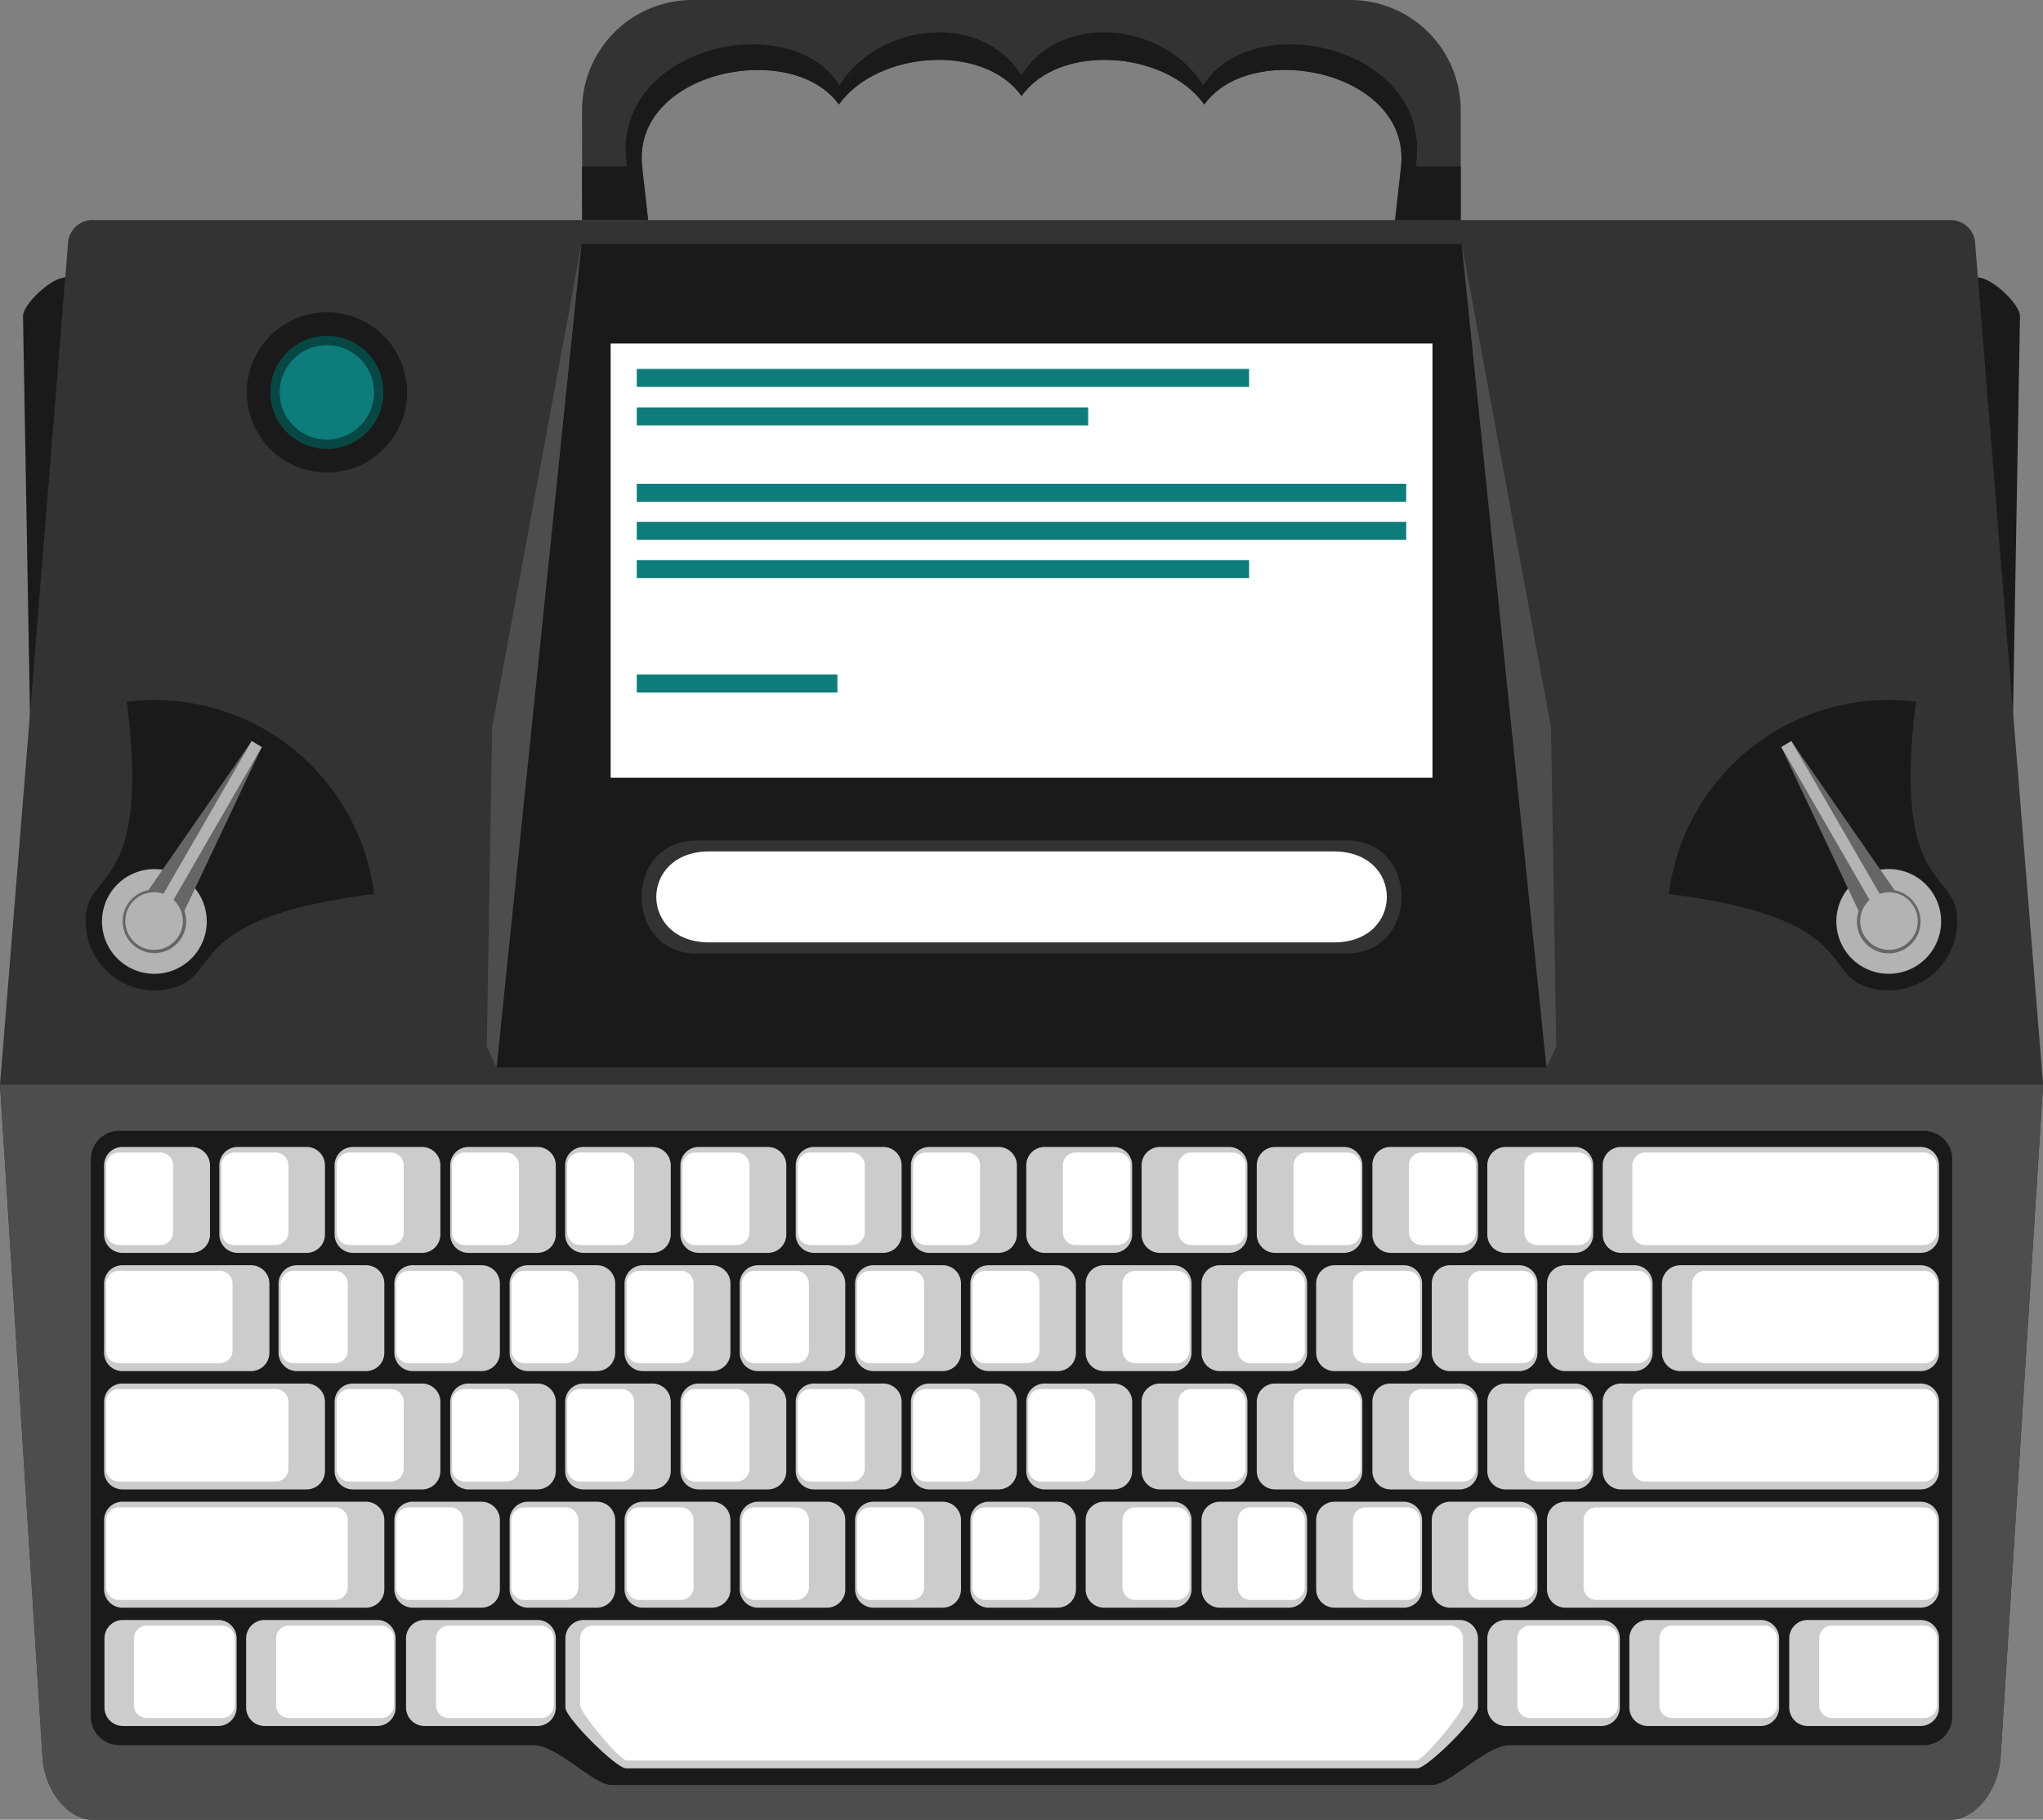 <svg xmlns="http://www.w3.org/2000/svg" id="Layer_3" data-name="Layer 3" width="340.89" height="303.62" viewBox="0 0 340.89 303.62"><rect x="0" y="0" width="340.89" height="303.62" fill="#808080" stroke="none"/><defs><style>.cls-1{fill:#1a1a1a;}.cls-1,.cls-2,.cls-3,.cls-4,.cls-5,.cls-6,.cls-7,.cls-8,.cls-9{fill-rule:evenodd;}.cls-2{fill:#333;}.cls-3{fill:#4d4d4d;}.cls-4{fill:#ccc;}.cls-10,.cls-5{fill:#fff;}.cls-6{fill:#074845;}.cls-7{fill:#0e7c7b;}.cls-8{fill:#b3b3b3;}.cls-9{fill:#666;}</style></defs><path class="cls-1" d="M15.36,69.47H334.57c2.3,0,7,4.46,7,6.44l-4.18,238.44H12.54L8.36,75.91c0-2,4.72-6.44,7-6.44Z" transform="translate(-4.52 -23.16)"></path><path class="cls-2" d="M19.85,59.88H330.1a4.1,4.1,0,0,1,4,4l11.33,140.27L338.34,316.3c-.4,6.1-4.63,10.48-8.24,10.48H19.85c-3.62,0-7.86-4.38-8.24-10.48L4.52,204.13,15.86,63.86a4.11,4.11,0,0,1,4-4Z" transform="translate(-4.52 -23.16)"></path><path class="cls-3" d="M345.41,204.13,338.34,316.3c-.4,6.1-4.63,10.48-8.24,10.48H19.85c-3.62,0-7.86-4.38-8.24-10.48L4.52,204.13Z" transform="translate(-4.52 -23.16)"></path><path class="cls-2" d="M101.66,59.88h11l-1-8.87c-1.72-16,25-21.4,32.84-10.41,6.39-8.94,24.09-10.35,30.48-1.42,6.4-8.93,24.1-7.52,30.49,1.42C213.33,29.61,240,35,238.3,51l-1,8.87h10.95V41.51a18.41,18.41,0,0,0-18.36-18.35H120a18.41,18.41,0,0,0-18.36,18.35Z" transform="translate(-4.52 -23.16)"></path><path class="cls-1" d="M101.66,59.88h11l-1-9C110,35,136.64,29.64,144.49,40.6c6.39-8.94,24.09-10.35,30.48-1.42,6.4-8.93,24.1-7.52,30.49,1.42,7.85-11,34.45-5.59,32.84,10.32l-1,9h10.95v-9h-7.47l.11-1.2c1.8-18.94-27.42-25.36-35.6-12.34-6.66-10.59-23.69-12.27-30.35-1.67-6.66-10.6-23.68-8.92-30.34,1.67-8.18-13-37.4-6.6-35.6,12.34l.11,1.2h-7.48Z" transform="translate(-4.52 -23.16)"></path><path class="cls-1" d="M24.36,211.84H325.59a4.72,4.72,0,0,1,4.67,4.74v93a4.72,4.72,0,0,1-4.67,4.75H256.51c-4,0-10.1,6.65-13,6.65h-137c-2.93,0-9-6.65-13-6.65H24.36a4.73,4.73,0,0,1-4.68-4.75v-93a4.72,4.72,0,0,1,4.68-4.74Z" transform="translate(-4.52 -23.16)"></path><path class="cls-4" d="M24.94,214.53H36.5a3.06,3.06,0,0,1,3.06,3.05v11.56a3.07,3.07,0,0,1-3.06,3.06H24.94a3.06,3.06,0,0,1-3.05-3.06V217.58a3.06,3.06,0,0,1,3.05-3.05Z" transform="translate(-4.52 -23.16)"></path><path class="cls-5" d="M24.36,215.46h6.93a2.13,2.13,0,0,1,2.11,2.12v11.18a2.13,2.13,0,0,1-2.11,2.13H24.36a2.13,2.13,0,0,1-2.13-2.13V217.58a2.13,2.13,0,0,1,2.13-2.12Z" transform="translate(-4.52 -23.16)"></path><path class="cls-4" d="M44.18,214.53H55.74a3.06,3.06,0,0,1,3,3.05v11.56a3.07,3.07,0,0,1-3,3.06H44.18a3.07,3.07,0,0,1-3.06-3.06V217.58a3.06,3.06,0,0,1,3.06-3.05Z" transform="translate(-4.52 -23.16)"></path><path class="cls-5" d="M43.59,215.46h6.93a2.13,2.13,0,0,1,2.12,2.12v11.18a2.14,2.14,0,0,1-2.12,2.13H43.59a2.14,2.14,0,0,1-2.13-2.13V217.58a2.14,2.14,0,0,1,2.13-2.12Z" transform="translate(-4.52 -23.16)"></path><path class="cls-4" d="M63.41,214.53H75a3.06,3.06,0,0,1,3,3.05v11.56a3.07,3.07,0,0,1-3,3.06H63.41a3.07,3.07,0,0,1-3.06-3.06V217.58a3.06,3.06,0,0,1,3.06-3.05Z" transform="translate(-4.52 -23.16)"></path><path class="cls-5" d="M62.82,215.46h6.93a2.14,2.14,0,0,1,2.13,2.12v11.18a2.14,2.14,0,0,1-2.13,2.13H62.82a2.13,2.13,0,0,1-2.12-2.13V217.58a2.13,2.13,0,0,1,2.12-2.12Z" transform="translate(-4.52 -23.16)"></path><path class="cls-4" d="M82.64,214.53H94.2a3.06,3.06,0,0,1,3.06,3.05v11.56a3.07,3.07,0,0,1-3.06,3.06H82.64a3.06,3.06,0,0,1-3-3.06V217.58a3.06,3.06,0,0,1,3-3.05Z" transform="translate(-4.52 -23.16)"></path><path class="cls-5" d="M82.06,215.46H89a2.13,2.13,0,0,1,2.12,2.12v11.18A2.14,2.14,0,0,1,89,230.89H82.06a2.13,2.13,0,0,1-2.13-2.13V217.58a2.13,2.13,0,0,1,2.13-2.12Z" transform="translate(-4.52 -23.16)"></path><path class="cls-4" d="M101.88,214.53h11.56a3.06,3.06,0,0,1,3,3.05v11.56a3.07,3.07,0,0,1-3,3.06H101.88a3.07,3.07,0,0,1-3.06-3.06V217.58a3.06,3.06,0,0,1,3.06-3.05Z" transform="translate(-4.52 -23.16)"></path><path class="cls-5" d="M101.29,215.46h6.93a2.13,2.13,0,0,1,2.12,2.12v11.18a2.14,2.14,0,0,1-2.12,2.13h-6.93a2.14,2.14,0,0,1-2.13-2.13V217.58a2.14,2.14,0,0,1,2.13-2.12Z" transform="translate(-4.52 -23.16)"></path><path class="cls-4" d="M121.11,214.53h11.56a3.06,3.06,0,0,1,3.05,3.05v11.56a3.07,3.07,0,0,1-3.05,3.06H121.11a3.07,3.07,0,0,1-3.06-3.06V217.58a3.06,3.06,0,0,1,3.06-3.05Z" transform="translate(-4.52 -23.16)"></path><path class="cls-5" d="M120.52,215.46h6.93a2.14,2.14,0,0,1,2.13,2.12v11.18a2.14,2.14,0,0,1-2.13,2.13h-6.93a2.13,2.13,0,0,1-2.12-2.13V217.58a2.13,2.13,0,0,1,2.12-2.12Z" transform="translate(-4.52 -23.16)"></path><path class="cls-4" d="M140.34,214.53H151.9a3.06,3.06,0,0,1,3.06,3.05v11.56a3.07,3.07,0,0,1-3.06,3.06H140.34a3.06,3.06,0,0,1-3.05-3.06V217.58a3.06,3.06,0,0,1,3.05-3.05Z" transform="translate(-4.52 -23.16)"></path><path class="cls-5" d="M139.76,215.46h6.93a2.13,2.13,0,0,1,2.12,2.12v11.18a2.14,2.14,0,0,1-2.12,2.13h-6.93a2.13,2.13,0,0,1-2.13-2.13V217.58a2.13,2.13,0,0,1,2.13-2.12Z" transform="translate(-4.52 -23.16)"></path><path class="cls-4" d="M159.58,214.53h11.56a3.06,3.06,0,0,1,3.05,3.05v11.56a3.07,3.07,0,0,1-3.05,3.06H159.58a3.07,3.07,0,0,1-3.06-3.06V217.58a3.06,3.06,0,0,1,3.06-3.05Z" transform="translate(-4.52 -23.16)"></path><path class="cls-5" d="M159,215.46h6.93a2.13,2.13,0,0,1,2.12,2.12v11.18a2.14,2.14,0,0,1-2.12,2.13H159a2.14,2.14,0,0,1-2.13-2.13V217.58a2.14,2.14,0,0,1,2.13-2.12Z" transform="translate(-4.52 -23.16)"></path><path class="cls-4" d="M267.3,214.53H255.74a3.06,3.06,0,0,0-3.05,3.05v11.56a3.06,3.06,0,0,0,3.05,3.06H267.3a3.07,3.07,0,0,0,3.06-3.06V217.58a3.06,3.06,0,0,0-3.06-3.05Z" transform="translate(-4.52 -23.16)"></path><path class="cls-5" d="M267.89,215.46H261a2.13,2.13,0,0,0-2.12,2.12v11.18a2.13,2.13,0,0,0,2.12,2.13h6.93a2.14,2.14,0,0,0,2.13-2.13V217.58a2.14,2.14,0,0,0-2.13-2.12Z" transform="translate(-4.52 -23.16)"></path><path class="cls-4" d="M248.07,214.53H236.51a3,3,0,0,0-3,3.05v11.56a3.06,3.06,0,0,0,3,3.06h11.56a3.08,3.08,0,0,0,3.06-3.06V217.58a3.07,3.07,0,0,0-3.06-3.05Z" transform="translate(-4.52 -23.16)"></path><path class="cls-5" d="M248.66,215.46h-6.93a2.13,2.13,0,0,0-2.13,2.12v11.18a2.13,2.13,0,0,0,2.13,2.13h6.93a2.13,2.13,0,0,0,2.12-2.13V217.58a2.13,2.13,0,0,0-2.12-2.12Z" transform="translate(-4.52 -23.16)"></path><path class="cls-4" d="M228.84,214.53H217.28a3.06,3.06,0,0,0-3.06,3.05v11.56a3.07,3.07,0,0,0,3.06,3.06h11.56a3.07,3.07,0,0,0,3-3.06V217.58a3.06,3.06,0,0,0-3-3.05Z" transform="translate(-4.52 -23.16)"></path><path class="cls-5" d="M229.42,215.46H222.5a2.13,2.13,0,0,0-2.13,2.12v11.18a2.13,2.13,0,0,0,2.13,2.13h6.92a2.13,2.13,0,0,0,2.13-2.13V217.58a2.13,2.13,0,0,0-2.13-2.12Z" transform="translate(-4.52 -23.16)"></path><path class="cls-4" d="M209.6,214.53H198a3.06,3.06,0,0,0-3,3.05v11.56a3.06,3.06,0,0,0,3,3.06H209.6a3.07,3.07,0,0,0,3.06-3.06V217.58a3.06,3.06,0,0,0-3.06-3.05Z" transform="translate(-4.52 -23.16)"></path><path class="cls-5" d="M210.19,215.46h-6.93a2.13,2.13,0,0,0-2.12,2.12v11.18a2.13,2.13,0,0,0,2.12,2.13h6.93a2.14,2.14,0,0,0,2.13-2.13V217.58a2.14,2.14,0,0,0-2.13-2.12Z" transform="translate(-4.52 -23.16)"></path><path class="cls-4" d="M190.37,214.53H178.81a3.06,3.06,0,0,0-3.05,3.05v11.56a3.06,3.06,0,0,0,3.05,3.06h11.56a3.08,3.08,0,0,0,3.06-3.06V217.58a3.07,3.07,0,0,0-3.06-3.05Z" transform="translate(-4.52 -23.16)"></path><path class="cls-5" d="M191,215.46H184a2.13,2.13,0,0,0-2.13,2.12v11.18a2.13,2.13,0,0,0,2.13,2.13H191a2.13,2.13,0,0,0,2.12-2.13V217.58a2.13,2.13,0,0,0-2.12-2.12Z" transform="translate(-4.52 -23.16)"></path><path class="cls-4" d="M275,214.53h50a3.06,3.06,0,0,1,3.06,3.05v11.56A3.07,3.07,0,0,1,325,232.2H275a3.07,3.07,0,0,1-3.06-3.06V217.58a3.06,3.06,0,0,1,3.06-3.05Z" transform="translate(-4.52 -23.16)"></path><path class="cls-5" d="M279,215.46h46.56a2.14,2.14,0,0,1,2.13,2.12v11.18a2.14,2.14,0,0,1-2.13,2.13H279a2.13,2.13,0,0,1-2.11-2.13V217.58a2.13,2.13,0,0,1,2.11-2.12Z" transform="translate(-4.52 -23.16)"></path><path class="cls-4" d="M24.94,234.26H46.41a3.07,3.07,0,0,1,3.06,3.06v11.55a3.07,3.07,0,0,1-3.06,3.06H24.94a3.06,3.06,0,0,1-3.05-3.06V237.32a3.06,3.06,0,0,1,3.05-3.06Z" transform="translate(-4.52 -23.16)"></path><path class="cls-5" d="M24.36,235.19H41.2a2.12,2.12,0,0,1,2.12,2.13V248.5a2.13,2.13,0,0,1-2.12,2.12H24.36a2.13,2.13,0,0,1-2.13-2.12V237.32a2.13,2.13,0,0,1,2.13-2.13Z" transform="translate(-4.52 -23.16)"></path><path class="cls-4" d="M54.09,234.26H65.65a3.06,3.06,0,0,1,3,3.06v11.55a3.07,3.07,0,0,1-3,3.06H54.09A3.07,3.07,0,0,1,51,248.87V237.32a3.07,3.07,0,0,1,3.06-3.06Z" transform="translate(-4.52 -23.16)"></path><path class="cls-5" d="M53.5,235.19h6.93a2.12,2.12,0,0,1,2.12,2.13V248.5a2.13,2.13,0,0,1-2.12,2.12H53.5a2.14,2.14,0,0,1-2.13-2.12V237.32a2.13,2.13,0,0,1,2.13-2.13Z" transform="translate(-4.52 -23.16)"></path><path class="cls-4" d="M73.32,234.26H84.88a3.06,3.06,0,0,1,3.05,3.06v11.55a3.07,3.07,0,0,1-3.05,3.06H73.32a3.07,3.07,0,0,1-3-3.06V237.32a3.06,3.06,0,0,1,3-3.06Z" transform="translate(-4.52 -23.16)"></path><path class="cls-5" d="M72.73,235.19h6.93a2.13,2.13,0,0,1,2.13,2.13V248.5a2.13,2.13,0,0,1-2.13,2.12H72.73a2.13,2.13,0,0,1-2.12-2.12V237.32a2.12,2.12,0,0,1,2.12-2.13Z" transform="translate(-4.52 -23.16)"></path><path class="cls-4" d="M92.55,234.26h11.56a3.06,3.06,0,0,1,3.06,3.06v11.55a3.07,3.07,0,0,1-3.06,3.06H92.55a3.07,3.07,0,0,1-3-3.06V237.32a3.06,3.06,0,0,1,3-3.06Z" transform="translate(-4.52 -23.16)"></path><path class="cls-5" d="M92,235.19H98.9a2.12,2.12,0,0,1,2.12,2.13V248.5a2.13,2.13,0,0,1-2.12,2.12H92a2.13,2.13,0,0,1-2.13-2.12V237.32A2.13,2.13,0,0,1,92,235.19Z" transform="translate(-4.52 -23.16)"></path><path class="cls-4" d="M111.79,234.26h11.56a3.06,3.06,0,0,1,3.05,3.06v11.55a3.06,3.06,0,0,1-3.05,3.06H111.79a3.07,3.07,0,0,1-3.06-3.06V237.32a3.07,3.07,0,0,1,3.06-3.06Z" transform="translate(-4.52 -23.16)"></path><path class="cls-5" d="M111.2,235.19h6.93a2.12,2.12,0,0,1,2.12,2.13V248.5a2.13,2.13,0,0,1-2.12,2.12H111.2a2.14,2.14,0,0,1-2.13-2.12V237.32a2.13,2.13,0,0,1,2.13-2.13Z" transform="translate(-4.52 -23.16)"></path><path class="cls-4" d="M131,234.26h11.56a3.05,3.05,0,0,1,3,3.06v11.55a3.06,3.06,0,0,1-3,3.06H131a3.07,3.07,0,0,1-3.05-3.06V237.32a3.06,3.06,0,0,1,3.05-3.06Z" transform="translate(-4.52 -23.16)"></path><path class="cls-5" d="M130.43,235.19h6.93a2.13,2.13,0,0,1,2.13,2.13V248.5a2.13,2.13,0,0,1-2.13,2.12h-6.93a2.13,2.13,0,0,1-2.12-2.12V237.32a2.12,2.12,0,0,1,2.12-2.13Z" transform="translate(-4.52 -23.16)"></path><path class="cls-4" d="M150.25,234.26h11.56a3.06,3.06,0,0,1,3.06,3.06v11.55a3.07,3.07,0,0,1-3.06,3.06H150.25a3.07,3.07,0,0,1-3.05-3.06V237.32a3.06,3.06,0,0,1,3.05-3.06Z" transform="translate(-4.52 -23.16)"></path><path class="cls-5" d="M149.67,235.19h6.93a2.12,2.12,0,0,1,2.12,2.13V248.5a2.13,2.13,0,0,1-2.12,2.12h-6.93a2.13,2.13,0,0,1-2.13-2.12V237.32a2.13,2.13,0,0,1,2.13-2.13Z" transform="translate(-4.52 -23.16)"></path><path class="cls-4" d="M169.49,234.26h11.56a3.06,3.06,0,0,1,3,3.06v11.55a3.06,3.06,0,0,1-3,3.06H169.49a3.07,3.07,0,0,1-3.06-3.06V237.32a3.07,3.07,0,0,1,3.06-3.06Z" transform="translate(-4.52 -23.16)"></path><path class="cls-5" d="M168.9,235.19h6.93a2.13,2.13,0,0,1,2.13,2.13V248.5a2.14,2.14,0,0,1-2.13,2.12H168.9a2.14,2.14,0,0,1-2.13-2.12V237.32a2.13,2.13,0,0,1,2.13-2.13Z" transform="translate(-4.52 -23.16)"></path><path class="cls-4" d="M277.21,234.26H265.65a3.06,3.06,0,0,0-3,3.06v11.55a3.07,3.07,0,0,0,3,3.06h11.56a3.07,3.07,0,0,0,3.06-3.06V237.32a3.06,3.06,0,0,0-3.06-3.06Z" transform="translate(-4.52 -23.16)"></path><path class="cls-5" d="M277.8,235.19h-6.93a2.13,2.13,0,0,0-2.12,2.13V248.5a2.13,2.13,0,0,0,2.12,2.12h6.93a2.14,2.14,0,0,0,2.13-2.12V237.32a2.13,2.13,0,0,0-2.13-2.13Z" transform="translate(-4.52 -23.16)"></path><path class="cls-4" d="M258,234.26H246.42a3.06,3.06,0,0,0-3,3.06v11.55a3.07,3.07,0,0,0,3,3.06H258a3.07,3.07,0,0,0,3.06-3.06V237.32a3.06,3.06,0,0,0-3.06-3.06Z" transform="translate(-4.52 -23.16)"></path><path class="cls-5" d="M258.57,235.19h-6.93a2.14,2.14,0,0,0-2.13,2.13V248.5a2.14,2.14,0,0,0,2.13,2.12h6.93a2.13,2.13,0,0,0,2.12-2.12V237.32a2.12,2.12,0,0,0-2.12-2.13Z" transform="translate(-4.52 -23.16)"></path><path class="cls-4" d="M238.75,234.26H227.19a3.07,3.07,0,0,0-3.06,3.06v11.55a3.07,3.07,0,0,0,3.06,3.06h11.56a3.06,3.06,0,0,0,3.05-3.06V237.32a3.06,3.06,0,0,0-3.05-3.06Z" transform="translate(-4.52 -23.16)"></path><path class="cls-5" d="M239.33,235.19h-6.92a2.13,2.13,0,0,0-2.13,2.13V248.5a2.14,2.14,0,0,0,2.13,2.12h6.92a2.13,2.13,0,0,0,2.13-2.12V237.32a2.13,2.13,0,0,0-2.13-2.13Z" transform="translate(-4.52 -23.16)"></path><path class="cls-4" d="M219.51,234.26H208a3.06,3.06,0,0,0-3,3.06v11.55a3.07,3.07,0,0,0,3,3.06h11.56a3.07,3.07,0,0,0,3.06-3.06V237.32a3.06,3.06,0,0,0-3.06-3.06Z" transform="translate(-4.52 -23.16)"></path><path class="cls-5" d="M220.1,235.19h-6.93a2.13,2.13,0,0,0-2.12,2.13V248.5a2.13,2.13,0,0,0,2.12,2.12h6.93a2.14,2.14,0,0,0,2.13-2.12V237.32a2.13,2.13,0,0,0-2.13-2.13Z" transform="translate(-4.52 -23.16)"></path><path class="cls-4" d="M200.28,234.26H188.72a3.06,3.06,0,0,0-3.05,3.06v11.55a3.07,3.07,0,0,0,3.05,3.06h11.56a3.07,3.07,0,0,0,3.06-3.06V237.32a3.06,3.06,0,0,0-3.06-3.06Z" transform="translate(-4.52 -23.16)"></path><path class="cls-5" d="M200.87,235.19h-6.93a2.14,2.14,0,0,0-2.13,2.13V248.5a2.14,2.14,0,0,0,2.13,2.12h6.93A2.13,2.13,0,0,0,203,248.5V237.32a2.12,2.12,0,0,0-2.12-2.13Z" transform="translate(-4.52 -23.16)"></path><path class="cls-4" d="M284.89,234.26H325a3.07,3.07,0,0,1,3.06,3.06v11.55a3.07,3.07,0,0,1-3.06,3.06H284.89a3.07,3.07,0,0,1-3.06-3.06V237.32a3.07,3.07,0,0,1,3.06-3.06Z" transform="translate(-4.52 -23.16)"></path><path class="cls-5" d="M289,235.19h36.63a2.14,2.14,0,0,1,2.13,2.13V248.5a2.14,2.14,0,0,1-2.13,2.12H289a2.13,2.13,0,0,1-2.13-2.12V237.32a2.13,2.13,0,0,1,2.13-2.13Z" transform="translate(-4.52 -23.16)"></path><path class="cls-4" d="M24.94,254h30.8a3.06,3.06,0,0,1,3,3.05V268.6a3.07,3.07,0,0,1-3,3.07H24.94a3.07,3.07,0,0,1-3.05-3.07V257.05A3.06,3.06,0,0,1,24.94,254Z" transform="translate(-4.52 -23.16)"></path><path class="cls-5" d="M24.36,254.92H50.52a2.14,2.14,0,0,1,2.12,2.13v11.18a2.13,2.13,0,0,1-2.12,2.12H24.36a2.13,2.13,0,0,1-2.13-2.12V257.05a2.13,2.13,0,0,1,2.13-2.13Z" transform="translate(-4.52 -23.16)"></path><path class="cls-4" d="M63.41,254H75a3.06,3.06,0,0,1,3,3.05V268.6a3.07,3.07,0,0,1-3,3.07H63.41a3.07,3.07,0,0,1-3.06-3.07V257.05A3.06,3.06,0,0,1,63.41,254Z" transform="translate(-4.52 -23.16)"></path><path class="cls-5" d="M62.82,254.92h6.93a2.14,2.14,0,0,1,2.13,2.13v11.18a2.14,2.14,0,0,1-2.13,2.12H62.82a2.13,2.13,0,0,1-2.12-2.12V257.05a2.13,2.13,0,0,1,2.12-2.13Z" transform="translate(-4.52 -23.16)"></path><path class="cls-4" d="M82.64,254H94.2a3.06,3.06,0,0,1,3.06,3.05V268.6a3.07,3.07,0,0,1-3.06,3.07H82.64a3.07,3.07,0,0,1-3-3.07V257.05a3.06,3.06,0,0,1,3-3.05Z" transform="translate(-4.52 -23.16)"></path><path class="cls-5" d="M82.06,254.92H89a2.14,2.14,0,0,1,2.12,2.13v11.18A2.13,2.13,0,0,1,89,270.35H82.06a2.13,2.13,0,0,1-2.13-2.12V257.05a2.13,2.13,0,0,1,2.13-2.13Z" transform="translate(-4.52 -23.16)"></path><path class="cls-4" d="M101.88,254h11.56a3.06,3.06,0,0,1,3,3.05V268.6a3.07,3.07,0,0,1-3,3.07H101.88a3.07,3.07,0,0,1-3.06-3.07V257.05a3.06,3.06,0,0,1,3.06-3.05Z" transform="translate(-4.52 -23.16)"></path><path class="cls-5" d="M101.29,254.92h6.93a2.14,2.14,0,0,1,2.12,2.13v11.18a2.13,2.13,0,0,1-2.12,2.12h-6.93a2.14,2.14,0,0,1-2.13-2.12V257.05a2.14,2.14,0,0,1,2.13-2.13Z" transform="translate(-4.52 -23.16)"></path><path class="cls-4" d="M121.11,254h11.56a3.06,3.06,0,0,1,3.05,3.05V268.6a3.07,3.07,0,0,1-3.05,3.07H121.11a3.07,3.07,0,0,1-3.06-3.07V257.05a3.06,3.06,0,0,1,3.06-3.05Z" transform="translate(-4.52 -23.16)"></path><path class="cls-5" d="M120.52,254.92h6.93a2.14,2.14,0,0,1,2.13,2.13v11.18a2.14,2.14,0,0,1-2.13,2.12h-6.93a2.13,2.13,0,0,1-2.12-2.12V257.05a2.13,2.13,0,0,1,2.12-2.13Z" transform="translate(-4.52 -23.16)"></path><path class="cls-4" d="M140.34,254H151.9a3.06,3.06,0,0,1,3.06,3.05V268.6a3.07,3.07,0,0,1-3.06,3.07H140.34a3.07,3.07,0,0,1-3.05-3.07V257.05a3.06,3.06,0,0,1,3.05-3.05Z" transform="translate(-4.52 -23.16)"></path><path class="cls-5" d="M139.76,254.92h6.93a2.14,2.14,0,0,1,2.12,2.13v11.18a2.13,2.13,0,0,1-2.12,2.12h-6.93a2.13,2.13,0,0,1-2.13-2.12V257.05a2.13,2.13,0,0,1,2.13-2.13Z" transform="translate(-4.52 -23.16)"></path><path class="cls-4" d="M159.58,254h11.56a3.06,3.06,0,0,1,3.05,3.05V268.6a3.07,3.07,0,0,1-3.05,3.07H159.58a3.07,3.07,0,0,1-3.06-3.07V257.05a3.06,3.06,0,0,1,3.06-3.05Z" transform="translate(-4.52 -23.16)"></path><path class="cls-5" d="M159,254.92h6.93a2.14,2.14,0,0,1,2.12,2.13v11.18a2.13,2.13,0,0,1-2.12,2.12H159a2.14,2.14,0,0,1-2.13-2.12V257.05a2.14,2.14,0,0,1,2.13-2.13Z" transform="translate(-4.52 -23.16)"></path><path class="cls-4" d="M178.81,254h11.56a3.07,3.07,0,0,1,3.06,3.05V268.6a3.08,3.08,0,0,1-3.06,3.07H178.81a3.07,3.07,0,0,1-3.05-3.07V257.05a3.06,3.06,0,0,1,3.05-3.05Z" transform="translate(-4.52 -23.16)"></path><path class="cls-5" d="M178.22,254.92h6.93a2.14,2.14,0,0,1,2.13,2.13v11.18a2.14,2.14,0,0,1-2.13,2.12h-6.93a2.13,2.13,0,0,1-2.12-2.12V257.05a2.13,2.13,0,0,1,2.12-2.13Z" transform="translate(-4.52 -23.16)"></path><path class="cls-4" d="M267.3,254H255.74a3.06,3.06,0,0,0-3.05,3.05V268.6a3.07,3.07,0,0,0,3.05,3.07H267.3a3.07,3.07,0,0,0,3.06-3.07V257.05A3.06,3.06,0,0,0,267.3,254Z" transform="translate(-4.52 -23.16)"></path><path class="cls-5" d="M267.89,254.92H261a2.13,2.13,0,0,0-2.12,2.13v11.18a2.13,2.13,0,0,0,2.12,2.12h6.93a2.14,2.14,0,0,0,2.13-2.12V257.05a2.14,2.14,0,0,0-2.13-2.13Z" transform="translate(-4.52 -23.16)"></path><path class="cls-4" d="M248.07,254H236.51a3,3,0,0,0-3,3.05V268.6a3.06,3.06,0,0,0,3,3.07h11.56a3.08,3.08,0,0,0,3.06-3.07V257.05a3.07,3.07,0,0,0-3.06-3.05Z" transform="translate(-4.52 -23.16)"></path><path class="cls-5" d="M248.66,254.92h-6.93a2.13,2.13,0,0,0-2.13,2.13v11.18a2.13,2.13,0,0,0,2.13,2.12h6.93a2.13,2.13,0,0,0,2.12-2.12V257.05a2.13,2.13,0,0,0-2.12-2.13Z" transform="translate(-4.52 -23.16)"></path><path class="cls-4" d="M228.84,254H217.28a3.06,3.06,0,0,0-3.06,3.05V268.6a3.07,3.07,0,0,0,3.06,3.07h11.56a3.07,3.07,0,0,0,3-3.07V257.05a3.06,3.06,0,0,0-3-3.05Z" transform="translate(-4.52 -23.16)"></path><path class="cls-5" d="M229.42,254.92H222.5a2.13,2.13,0,0,0-2.13,2.13v11.18a2.13,2.13,0,0,0,2.13,2.12h6.92a2.13,2.13,0,0,0,2.13-2.12V257.05a2.13,2.13,0,0,0-2.13-2.13Z" transform="translate(-4.52 -23.16)"></path><path class="cls-4" d="M209.6,254H198a3.06,3.06,0,0,0-3,3.05V268.6a3.07,3.07,0,0,0,3,3.07H209.6a3.07,3.07,0,0,0,3.06-3.07V257.05A3.06,3.06,0,0,0,209.6,254Z" transform="translate(-4.52 -23.16)"></path><path class="cls-5" d="M210.19,254.92h-6.93a2.13,2.13,0,0,0-2.12,2.13v11.18a2.13,2.13,0,0,0,2.12,2.12h6.93a2.14,2.14,0,0,0,2.13-2.12V257.05a2.14,2.14,0,0,0-2.13-2.13Z" transform="translate(-4.52 -23.16)"></path><path class="cls-4" d="M275,254h50a3.06,3.06,0,0,1,3.06,3.05V268.6a3.07,3.07,0,0,1-3.06,3.07H275a3.07,3.07,0,0,1-3.06-3.07V257.05A3.06,3.06,0,0,1,275,254Z" transform="translate(-4.52 -23.16)"></path><path class="cls-5" d="M279,254.92h46.56a2.14,2.14,0,0,1,2.13,2.13v11.18a2.14,2.14,0,0,1-2.13,2.12H279a2.13,2.13,0,0,1-2.11-2.12V257.05a2.13,2.13,0,0,1,2.11-2.13Z" transform="translate(-4.52 -23.16)"></path><path class="cls-4" d="M24.94,273.72H65.65a3.07,3.07,0,0,1,3,3.07v11.54a3.07,3.07,0,0,1-3,3.07H24.94a3.07,3.07,0,0,1-3.05-3.07V276.79a3.07,3.07,0,0,1,3.05-3.07Z" transform="translate(-4.52 -23.16)"></path><path class="cls-5" d="M24.36,274.66H60.43a2.12,2.12,0,0,1,2.12,2.13V288a2.12,2.12,0,0,1-2.12,2.11H24.36A2.12,2.12,0,0,1,22.23,288V276.79a2.13,2.13,0,0,1,2.13-2.13Z" transform="translate(-4.52 -23.16)"></path><path class="cls-4" d="M73.32,273.72H84.88a3.07,3.07,0,0,1,3.05,3.07v11.54a3.07,3.07,0,0,1-3.05,3.07H73.32a3.07,3.07,0,0,1-3-3.07V276.79a3.07,3.07,0,0,1,3-3.07Z" transform="translate(-4.52 -23.16)"></path><path class="cls-5" d="M72.73,274.66h6.93a2.13,2.13,0,0,1,2.13,2.13V288a2.12,2.12,0,0,1-2.13,2.11H72.73A2.12,2.12,0,0,1,70.61,288V276.79a2.12,2.12,0,0,1,2.12-2.13Z" transform="translate(-4.52 -23.16)"></path><path class="cls-4" d="M92.55,273.72h11.56a3.07,3.07,0,0,1,3.06,3.07v11.54a3.07,3.07,0,0,1-3.06,3.07H92.55a3.07,3.07,0,0,1-3-3.07V276.79a3.07,3.07,0,0,1,3-3.07Z" transform="translate(-4.52 -23.16)"></path><path class="cls-5" d="M92,274.66H98.9a2.12,2.12,0,0,1,2.12,2.13V288a2.12,2.12,0,0,1-2.12,2.11H92A2.12,2.12,0,0,1,89.84,288V276.79A2.13,2.13,0,0,1,92,274.66Z" transform="translate(-4.52 -23.16)"></path><path class="cls-4" d="M111.79,273.72h11.56a3.07,3.07,0,0,1,3.05,3.07v11.54a3.07,3.07,0,0,1-3.05,3.07H111.79a3.07,3.07,0,0,1-3.06-3.07V276.79a3.07,3.07,0,0,1,3.06-3.07Z" transform="translate(-4.52 -23.16)"></path><path class="cls-5" d="M111.2,274.66h6.93a2.12,2.12,0,0,1,2.12,2.13V288a2.12,2.12,0,0,1-2.12,2.11H111.2a2.13,2.13,0,0,1-2.13-2.11V276.79a2.13,2.13,0,0,1,2.13-2.13Z" transform="translate(-4.52 -23.16)"></path><path class="cls-4" d="M131,273.72h11.56a3.06,3.06,0,0,1,3,3.07v11.54a3.06,3.06,0,0,1-3,3.07H131a3.07,3.07,0,0,1-3.05-3.07V276.79a3.07,3.07,0,0,1,3.05-3.07Z" transform="translate(-4.52 -23.16)"></path><path class="cls-5" d="M130.43,274.66h6.93a2.13,2.13,0,0,1,2.13,2.13V288a2.12,2.12,0,0,1-2.13,2.11h-6.93a2.12,2.12,0,0,1-2.12-2.11V276.79a2.12,2.12,0,0,1,2.12-2.13Z" transform="translate(-4.52 -23.16)"></path><path class="cls-4" d="M150.25,273.72h11.56a3.07,3.07,0,0,1,3.06,3.07v11.54a3.07,3.07,0,0,1-3.06,3.07H150.25a3.07,3.07,0,0,1-3.05-3.07V276.79a3.07,3.07,0,0,1,3.05-3.07Z" transform="translate(-4.52 -23.16)"></path><path class="cls-5" d="M149.67,274.66h6.93a2.12,2.12,0,0,1,2.12,2.13V288a2.12,2.12,0,0,1-2.12,2.11h-6.93a2.12,2.12,0,0,1-2.13-2.11V276.79a2.13,2.13,0,0,1,2.13-2.13Z" transform="translate(-4.52 -23.16)"></path><path class="cls-4" d="M169.49,273.72h11.56a3.07,3.07,0,0,1,3,3.07v11.54a3.07,3.07,0,0,1-3,3.07H169.49a3.07,3.07,0,0,1-3.06-3.07V276.79a3.07,3.07,0,0,1,3.06-3.07Z" transform="translate(-4.52 -23.16)"></path><path class="cls-5" d="M168.9,274.66h6.93a2.13,2.13,0,0,1,2.13,2.13V288a2.13,2.13,0,0,1-2.13,2.11H168.9a2.13,2.13,0,0,1-2.13-2.11V276.79a2.13,2.13,0,0,1,2.13-2.13Z" transform="translate(-4.52 -23.16)"></path><path class="cls-4" d="M258,273.72H246.42a3.07,3.07,0,0,0-3,3.07v11.54a3.07,3.07,0,0,0,3,3.07H258a3.07,3.07,0,0,0,3.06-3.07V276.79a3.07,3.07,0,0,0-3.06-3.07Z" transform="translate(-4.52 -23.16)"></path><path class="cls-5" d="M258.57,274.66h-6.93a2.14,2.14,0,0,0-2.13,2.13V288a2.13,2.13,0,0,0,2.13,2.11h6.93a2.12,2.12,0,0,0,2.12-2.11V276.79a2.12,2.12,0,0,0-2.12-2.13Z" transform="translate(-4.52 -23.16)"></path><path class="cls-4" d="M238.75,273.72H227.19a3.07,3.07,0,0,0-3.06,3.07v11.54a3.07,3.07,0,0,0,3.06,3.07h11.56a3.07,3.07,0,0,0,3.05-3.07V276.79a3.07,3.07,0,0,0-3.05-3.07Z" transform="translate(-4.52 -23.16)"></path><path class="cls-5" d="M239.33,274.66h-6.92a2.13,2.13,0,0,0-2.13,2.13V288a2.13,2.13,0,0,0,2.13,2.11h6.92a2.12,2.12,0,0,0,2.13-2.11V276.79a2.13,2.13,0,0,0-2.13-2.13Z" transform="translate(-4.52 -23.16)"></path><path class="cls-4" d="M219.51,273.72H208a3.07,3.07,0,0,0-3,3.07v11.54a3.07,3.07,0,0,0,3,3.07h11.56a3.07,3.07,0,0,0,3.06-3.07V276.79a3.07,3.07,0,0,0-3.06-3.07Z" transform="translate(-4.52 -23.16)"></path><path class="cls-5" d="M220.1,274.66h-6.93a2.13,2.13,0,0,0-2.12,2.13V288a2.13,2.13,0,0,0,2.12,2.11h6.93a2.13,2.13,0,0,0,2.13-2.11V276.79a2.13,2.13,0,0,0-2.13-2.13Z" transform="translate(-4.52 -23.16)"></path><path class="cls-4" d="M200.28,273.72H188.72a3.07,3.07,0,0,0-3.05,3.07v11.54a3.07,3.07,0,0,0,3.05,3.07h11.56a3.07,3.07,0,0,0,3.06-3.07V276.79a3.07,3.07,0,0,0-3.06-3.07Z" transform="translate(-4.52 -23.16)"></path><path class="cls-5" d="M200.87,274.66h-6.93a2.14,2.14,0,0,0-2.13,2.13V288a2.13,2.13,0,0,0,2.13,2.11h6.93A2.12,2.12,0,0,0,203,288V276.79a2.12,2.12,0,0,0-2.12-2.13Z" transform="translate(-4.52 -23.16)"></path><path class="cls-4" d="M265.65,273.72H325a3.07,3.07,0,0,1,3.06,3.07v11.54A3.07,3.07,0,0,1,325,291.4H265.65a3.07,3.07,0,0,1-3-3.07V276.79a3.07,3.07,0,0,1,3-3.07Z" transform="translate(-4.52 -23.16)"></path><path class="cls-5" d="M270.87,274.66h54.72a2.13,2.13,0,0,1,2.13,2.13V288a2.13,2.13,0,0,1-2.13,2.11H270.87a2.13,2.13,0,0,1-2.12-2.11V276.79a2.13,2.13,0,0,1,2.12-2.13Z" transform="translate(-4.52 -23.16)"></path><path class="cls-4" d="M75.34,293.45H94.2a3.07,3.07,0,0,1,3.06,3.07v11.55a3.08,3.08,0,0,1-3.06,3.07H75.34a3.08,3.08,0,0,1-3.07-3.07V296.52a3.08,3.08,0,0,1,3.07-3.07Z" transform="translate(-4.52 -23.16)"></path><path class="cls-5" d="M79.39,294.39h15.4a2.14,2.14,0,0,1,2.13,2.13v11.17a2.14,2.14,0,0,1-2.13,2.13H79.39a2.13,2.13,0,0,1-2.12-2.13V296.52a2.13,2.13,0,0,1,2.12-2.13Z" transform="translate(-4.52 -23.16)"></path><path class="cls-4" d="M24.94,293.45H41A3.08,3.08,0,0,1,44,296.52v11.55A3.08,3.08,0,0,1,41,311.14h-16a3.08,3.08,0,0,1-3.05-3.07V296.52a3.07,3.07,0,0,1,3.05-3.07Z" transform="translate(-4.52 -23.16)"></path><path class="cls-5" d="M29,294.39H41.57a2.14,2.14,0,0,1,2.13,2.13v11.17a2.14,2.14,0,0,1-2.13,2.13H29a2.14,2.14,0,0,1-2.13-2.13V296.52A2.14,2.14,0,0,1,29,294.39Z" transform="translate(-4.52 -23.16)"></path><path class="cls-4" d="M48.66,293.45H67.53a3.07,3.07,0,0,1,3,3.07v11.55a3.08,3.08,0,0,1-3,3.07H48.66a3.08,3.08,0,0,1-3.07-3.07V296.52a3.08,3.08,0,0,1,3.07-3.07Z" transform="translate(-4.52 -23.16)"></path><path class="cls-5" d="M52.72,294.39h15.4a2.13,2.13,0,0,1,2.12,2.13v11.17a2.13,2.13,0,0,1-2.12,2.13H52.72a2.14,2.14,0,0,1-2.13-2.13V296.52a2.13,2.13,0,0,1,2.13-2.13Z" transform="translate(-4.52 -23.16)"></path><path class="cls-4" d="M101.88,293.45H248.07a3.08,3.08,0,0,1,3.06,3.07v11.55c0,1.68-8.46,10.14-10.15,10.14H109c-1.68,0-10.14-8.46-10.14-10.14V296.52a3.07,3.07,0,0,1,3.06-3.07Z" transform="translate(-4.52 -23.16)"></path><path class="cls-5" d="M103.44,294.39H246.51a2.13,2.13,0,0,1,2.12,2.13v11.17c0,1.17-6.62,9.21-7.78,9.21H109.1c-1.16,0-7.79-8-7.79-9.21V296.52a2.14,2.14,0,0,1,2.13-2.13Z" transform="translate(-4.52 -23.16)"></path><path class="cls-4" d="M306.14,293.45H325a3.07,3.07,0,0,1,3.06,3.07v11.55a3.08,3.08,0,0,1-3.06,3.07H306.14a3.08,3.08,0,0,1-3.07-3.07V296.52a3.08,3.08,0,0,1,3.07-3.07Z" transform="translate(-4.52 -23.16)"></path><path class="cls-5" d="M310.19,294.39h15.4a2.14,2.14,0,0,1,2.13,2.13v11.17a2.14,2.14,0,0,1-2.13,2.13h-15.4a2.14,2.14,0,0,1-2.12-2.13V296.52a2.13,2.13,0,0,1,2.12-2.13Z" transform="translate(-4.52 -23.16)"></path><path class="cls-4" d="M255.74,293.45h16a3.07,3.07,0,0,1,3.06,3.07v11.55a3.08,3.08,0,0,1-3.06,3.07h-16a3.08,3.08,0,0,1-3.05-3.07V296.52a3.07,3.07,0,0,1,3.05-3.07Z" transform="translate(-4.52 -23.16)"></path><path class="cls-5" d="M259.8,294.39h12.58a2.14,2.14,0,0,1,2.12,2.13v11.17a2.14,2.14,0,0,1-2.12,2.13H259.8a2.13,2.13,0,0,1-2.11-2.13V296.52a2.13,2.13,0,0,1,2.11-2.13Z" transform="translate(-4.52 -23.16)"></path><path class="cls-4" d="M279.46,293.45h18.87a3.07,3.07,0,0,1,3.05,3.07v11.55a3.08,3.08,0,0,1-3.05,3.07H279.46a3.09,3.09,0,0,1-3.07-3.07V296.52a3.08,3.08,0,0,1,3.07-3.07Z" transform="translate(-4.52 -23.16)"></path><path class="cls-5" d="M283.52,294.39h15.4a2.13,2.13,0,0,1,2.12,2.13v11.17a2.13,2.13,0,0,1-2.12,2.13h-15.4a2.14,2.14,0,0,1-2.13-2.13V296.52a2.14,2.14,0,0,1,2.13-2.13Z" transform="translate(-4.52 -23.16)"></path><path class="cls-1" d="M59.06,102A13.37,13.37,0,1,0,45.7,88.63,13.39,13.39,0,0,0,59.06,102Z" transform="translate(-4.52 -23.16)"></path><path class="cls-6" d="M59.06,98.06a9.43,9.43,0,1,0-9.42-9.43,9.45,9.45,0,0,0,9.42,9.43Z" transform="translate(-4.52 -23.16)"></path><path class="cls-7" d="M59.06,96.5a7.87,7.87,0,1,0-7.87-7.87,7.88,7.88,0,0,0,7.87,7.87Z" transform="translate(-4.52 -23.16)"></path><path class="cls-1" d="M331,178.32a11.46,11.46,0,0,1-12.79,10c-10.88-1.36-1.34-11.71-35.23-16a36.93,36.93,0,0,1,41.23-32.07c-4.23,33.89,8.15,27.2,6.79,38.07Z" transform="translate(-4.52 -23.16)"></path><path class="cls-8" d="M315.3,169.33a8.74,8.74,0,1,0,11.94,3.2,8.74,8.74,0,0,0-11.94-3.2Z" transform="translate(-4.52 -23.16)"></path><path class="cls-9" d="M303.42,146.83l-1.67,1,12.9,27.34a5.31,5.31,0,1,0,6-3.47Z" transform="translate(-4.52 -23.16)"></path><path class="cls-8" d="M316.47,173.3a4.8,4.8,0,1,0,1.68-1l-14.73-25.5-1.67,1Z" transform="translate(-4.52 -23.16)"></path><path class="cls-1" d="M18.91,178.32a11.46,11.46,0,0,0,12.79,10c10.86-1.36,1.33-11.71,35.23-16a36.93,36.93,0,0,0-41.24-32.07c4.24,33.89-8.15,27.2-6.78,38.07Z" transform="translate(-4.52 -23.16)"></path><path class="cls-8" d="M34.65,169.33a8.74,8.74,0,1,1-11.94,3.2,8.76,8.76,0,0,1,11.94-3.2Z" transform="translate(-4.52 -23.16)"></path><path class="cls-9" d="M46.51,146.83l1.69,1L35.29,175.14a5.3,5.3,0,1,1-6-3.47Z" transform="translate(-4.52 -23.16)"></path><path class="cls-8" d="M33.47,173.3a4.8,4.8,0,1,1-1.68-1l14.72-25.5,1.69,1Z" transform="translate(-4.52 -23.16)"></path><polygon class="cls-1" points="97.01 40.72 243.89 40.72 258.05 178.1 82.85 178.1 97.01 40.72"></polygon><path class="cls-3" d="M101.54,63.87,87.37,201.26l-1.62-3.51.88-53.2Zm146.87,0,14.16,137.39,1.62-3.51-.87-53.2Z" transform="translate(-4.52 -23.16)"></path><path class="cls-2" d="M120.76,163.38H229.19c12.24,0,12.24,18.86,0,18.86H120.76c-12.26,0-12.26-18.86,0-18.86Z" transform="translate(-4.52 -23.16)"></path><path class="cls-5" d="M122.86,165.22H227.09c11.78,0,11.78,15.18,0,15.18H122.86c-11.78,0-11.78-15.18,0-15.18Z" transform="translate(-4.52 -23.16)"></path><rect class="cls-10" x="101.89" y="57.32" width="137.13" height="72.44"></rect><path class="cls-7" d="M110.77,84.71H212.94v3H110.77Zm0,51h33.48v3H110.77Zm0-19.1H212.94v3H110.77Zm0-6.37H239.16v3H110.77Zm0-6.37H239.16v3H110.77Zm0-12.73h75.32v3H110.77Z" transform="translate(-4.52 -23.16)"></path></svg>